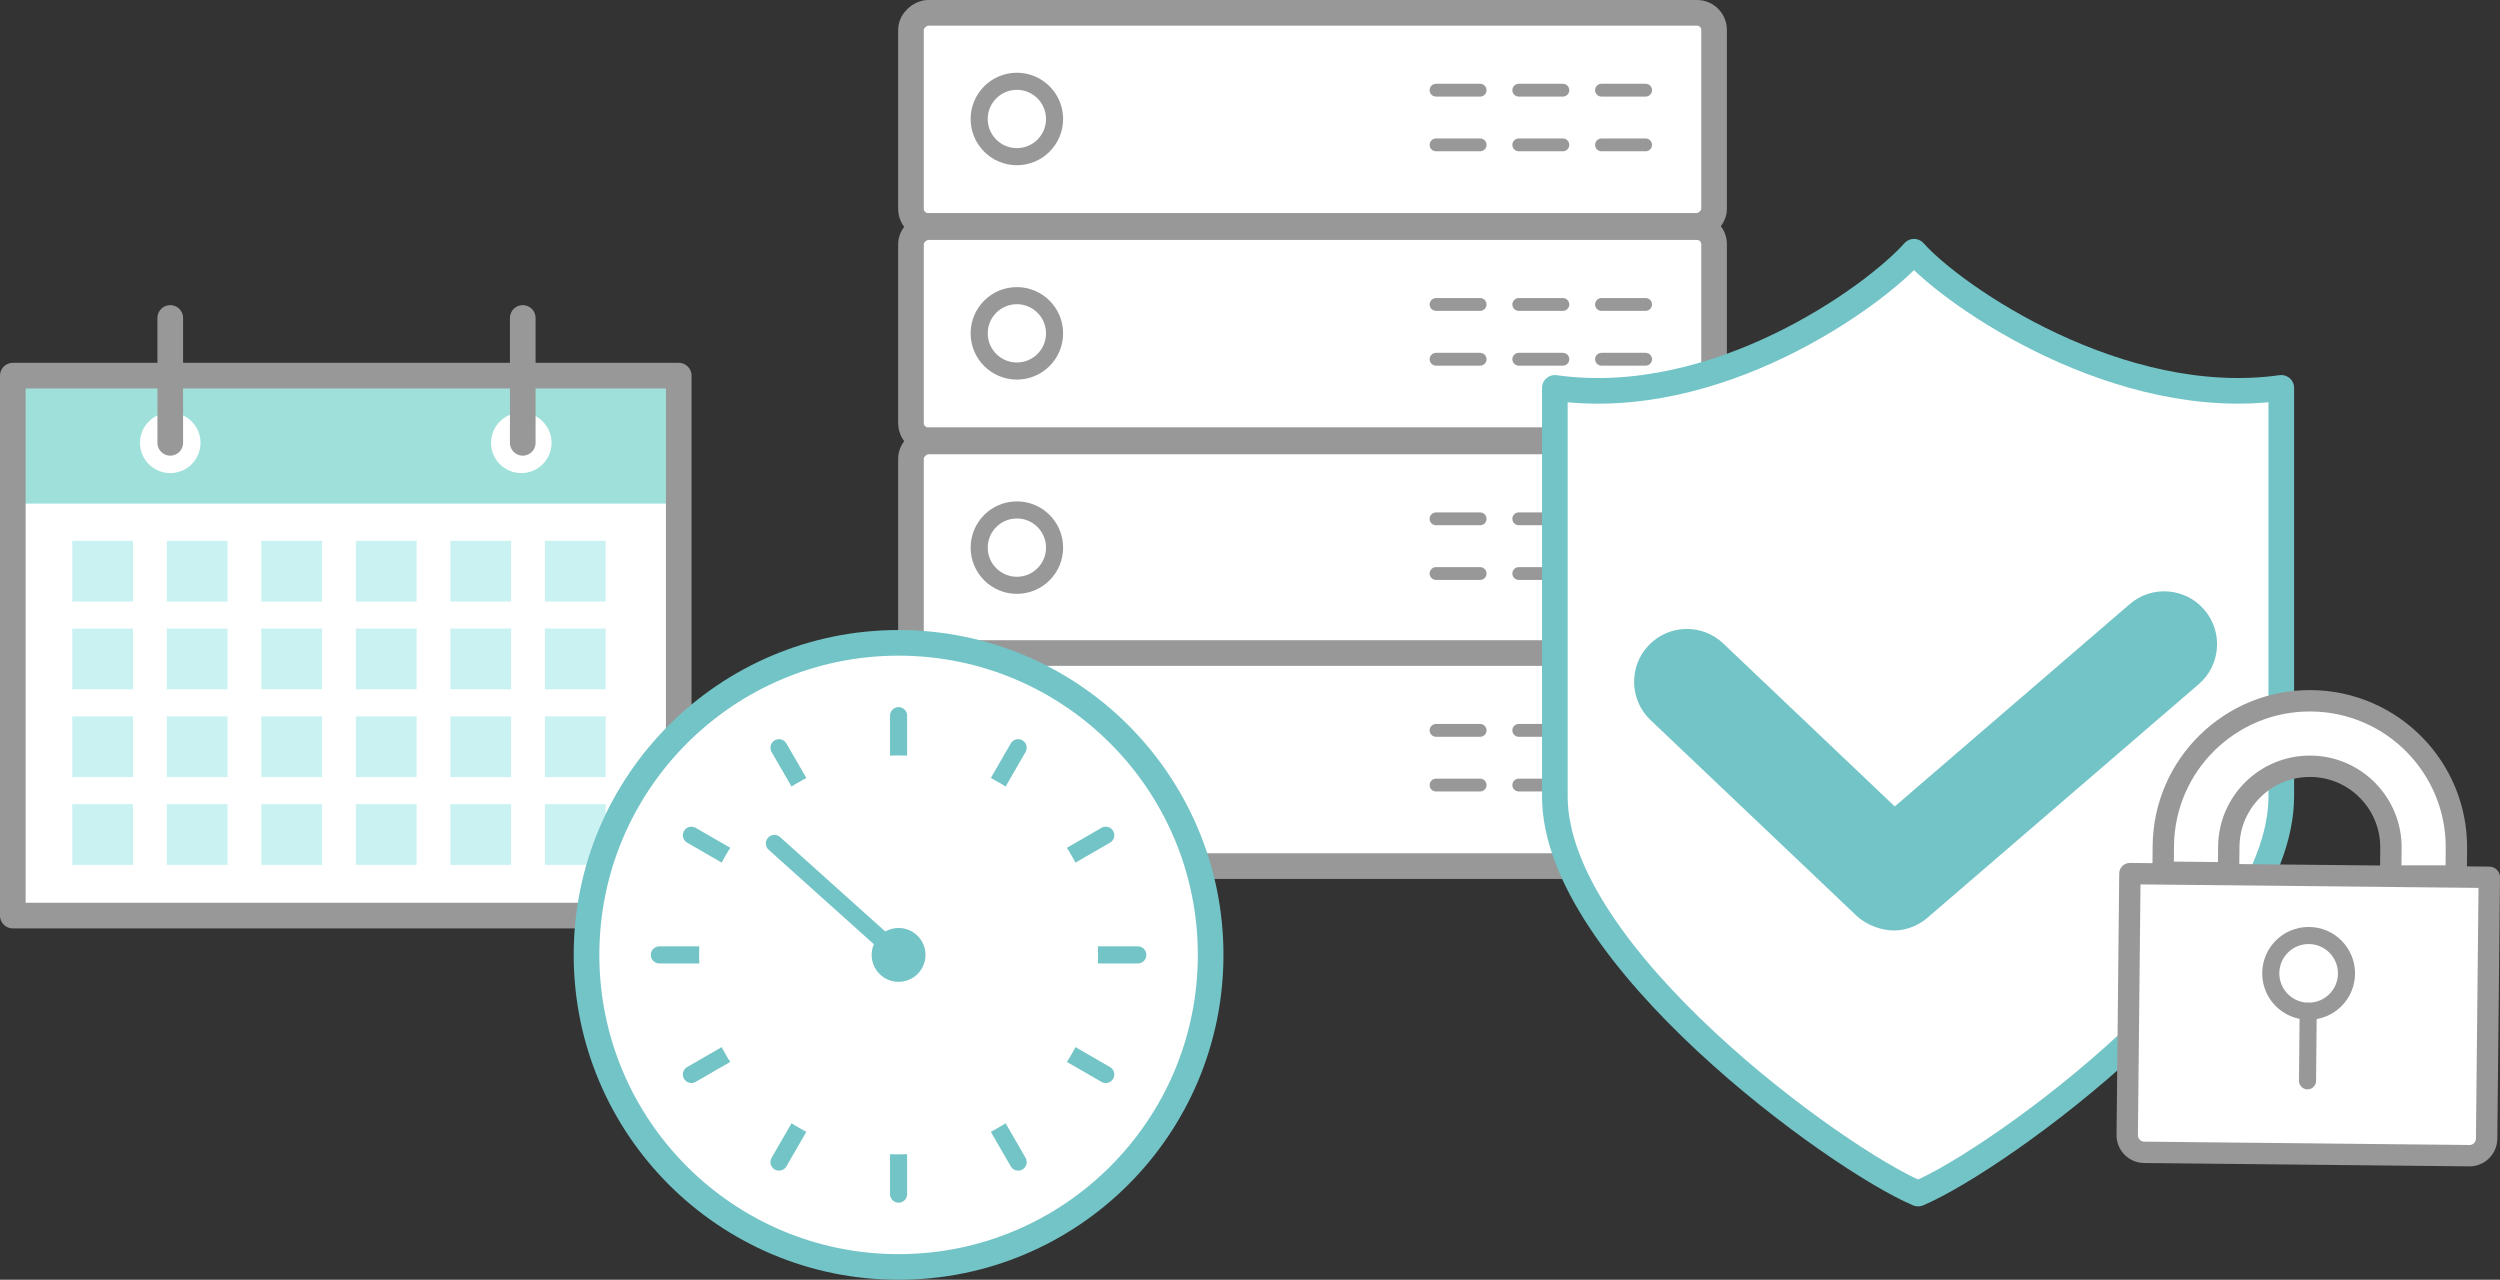 <?xml version="1.0" encoding="UTF-8"?>
<svg id="Layer_2" data-name="Layer 2" xmlns="http://www.w3.org/2000/svg" viewBox="0 0 292.49 149.72" width="292.49" height="149.72">
  <rect x="0" y="0" width="292.49" height="149.72" fill="#333333" stroke="none"/>
  <defs>
    <style>
      .cls-1 {
        fill: #c5e8f4;
      }

      .cls-1, .cls-2, .cls-3, .cls-4, .cls-5, .cls-6, .cls-7, .cls-8, .cls-9 {
        stroke-linejoin: round;
      }

      .cls-1, .cls-2, .cls-3, .cls-4, .cls-7, .cls-8, .cls-9 {
        stroke-linecap: round;
      }

      .cls-1, .cls-2, .cls-5, .cls-9 {
        stroke-width: 2px;
      }

      .cls-1, .cls-8 {
        stroke: #73c4c7;
      }

      .cls-10 {
        fill: #cbf2f3;
      }

      .cls-10, .cls-11, .cls-12, .cls-13 {
        stroke-width: 0px;
      }

      .cls-2, .cls-3, .cls-4, .cls-5, .cls-6, .cls-7, .cls-9 {
        stroke: #989898;
      }

      .cls-2, .cls-4, .cls-5, .cls-6, .cls-13, .cls-8 {
        fill: #fff;
      }

      .cls-3 {
        stroke-width: 1.5px;
      }

      .cls-3, .cls-7, .cls-9 {
        fill: none;
      }

      .cls-4, .cls-7, .cls-8 {
        stroke-width: 3px;
      }

      .cls-11 {
        fill: #73c4c7;
      }

      .cls-6 {
        stroke-width: 2.5px;
      }

      .cls-12 {
        fill: #9fe1da;
      }
    </style>
  </defs>
  <g id="_レイヤー_4" data-name="レイヤー 4">
    <g>
      <g>
        <g>
          <g>
            <rect class="cls-13" x="1.5" y="43.95" width="77.91" height="62.51" rx="2" ry="2"/>
            <rect class="cls-12" x="1.5" y="43.95" width="77.91" height="14.97"/>
            <rect class="cls-7" x="1.5" y="43.95" width="77.91" height="63.17"/>
          </g>
          <g>
            <circle class="cls-13" cx="19.92" cy="51.81" r="3.54"/>
            <circle class="cls-13" cx="60.99" cy="51.81" r="3.54"/>
          </g>
        </g>
        <g>
          <rect class="cls-10" x="8.45" y="63.27" width="7.11" height="7.11"/>
          <rect class="cls-10" x="19.51" y="63.27" width="7.11" height="7.11"/>
          <rect class="cls-10" x="30.57" y="63.27" width="7.11" height="7.11"/>
          <rect class="cls-10" x="41.63" y="63.27" width="7.11" height="7.11"/>
          <rect class="cls-10" x="52.69" y="63.27" width="7.11" height="7.11"/>
          <rect class="cls-10" x="63.75" y="63.27" width="7.11" height="7.11"/>
        </g>
        <g>
          <rect class="cls-10" x="8.45" y="73.54" width="7.11" height="7.11"/>
          <rect class="cls-10" x="19.51" y="73.54" width="7.11" height="7.11"/>
          <rect class="cls-10" x="30.57" y="73.54" width="7.11" height="7.11"/>
          <rect class="cls-10" x="41.63" y="73.54" width="7.11" height="7.11"/>
          <rect class="cls-10" x="52.69" y="73.54" width="7.11" height="7.11"/>
          <rect class="cls-10" x="63.75" y="73.54" width="7.11" height="7.11"/>
        </g>
        <g>
          <rect class="cls-10" x="8.45" y="83.81" width="7.11" height="7.11"/>
          <rect class="cls-10" x="19.51" y="83.81" width="7.11" height="7.11"/>
          <rect class="cls-10" x="30.57" y="83.81" width="7.11" height="7.11"/>
          <rect class="cls-10" x="41.63" y="83.81" width="7.11" height="7.11"/>
          <rect class="cls-10" x="52.69" y="83.81" width="7.11" height="7.11"/>
          <rect class="cls-10" x="63.75" y="83.81" width="7.11" height="7.11"/>
        </g>
        <g>
          <rect class="cls-10" x="8.45" y="94.08" width="7.11" height="7.11"/>
          <rect class="cls-10" x="19.51" y="94.08" width="7.11" height="7.11"/>
          <rect class="cls-10" x="30.57" y="94.08" width="7.11" height="7.11"/>
          <rect class="cls-10" x="41.63" y="94.08" width="7.11" height="7.11"/>
          <rect class="cls-10" x="52.69" y="94.08" width="7.11" height="7.11"/>
          <rect class="cls-10" x="63.75" y="94.08" width="7.11" height="7.11"/>
        </g>
        <line class="cls-7" x1="19.92" y1="51.81" x2="19.92" y2="37.2"/>
      </g>
      <line class="cls-7" x1="61.16" y1="51.81" x2="61.16" y2="37.2"/>
    </g>
  </g>
  <g id="_レイヤー_1" data-name="レイヤー 1">
    <g>
      <g>
        <rect class="cls-4" x="141.09" y="-33.02" width="24.93" height="93.96" rx="2" ry="2" transform="translate(167.52 -139.59) rotate(90)"/>
        <line class="cls-3" x1="192.53" y1="10.55" x2="187.37" y2="10.55"/>
        <line class="cls-3" x1="192.53" y1="16.95" x2="187.37" y2="16.95"/>
        <line class="cls-3" x1="182.85" y1="10.55" x2="177.69" y2="10.55"/>
        <line class="cls-3" x1="182.85" y1="16.95" x2="177.69" y2="16.95"/>
        <line class="cls-3" x1="173.17" y1="10.55" x2="168.01" y2="10.55"/>
        <line class="cls-3" x1="173.17" y1="16.95" x2="168.01" y2="16.95"/>
        <circle class="cls-9" cx="118.97" cy="13.92" r="4.41"/>
      </g>
      <g>
        <rect class="cls-4" x="141.09" y="-7.94" width="24.93" height="93.96" rx="2" ry="2" transform="translate(192.6 -114.52) rotate(90)"/>
        <line class="cls-3" x1="192.53" y1="35.62" x2="187.37" y2="35.62"/>
        <line class="cls-3" x1="192.53" y1="42.03" x2="187.37" y2="42.03"/>
        <line class="cls-3" x1="182.85" y1="35.62" x2="177.69" y2="35.62"/>
        <line class="cls-3" x1="182.85" y1="42.03" x2="177.69" y2="42.03"/>
        <line class="cls-3" x1="173.17" y1="35.62" x2="168.01" y2="35.62"/>
        <line class="cls-3" x1="173.17" y1="42.03" x2="168.01" y2="42.03"/>
        <circle class="cls-9" cx="118.97" cy="39" r="4.41"/>
      </g>
      <g>
        <rect class="cls-4" x="141.09" y="17.13" width="24.93" height="93.96" rx="2" ry="2" transform="translate(217.67 -89.44) rotate(90)"/>
        <line class="cls-3" x1="192.53" y1="60.7" x2="187.37" y2="60.7"/>
        <line class="cls-3" x1="192.53" y1="67.1" x2="187.37" y2="67.1"/>
        <line class="cls-3" x1="182.85" y1="60.7" x2="177.69" y2="60.7"/>
        <line class="cls-3" x1="182.85" y1="67.1" x2="177.69" y2="67.1"/>
        <line class="cls-3" x1="173.17" y1="60.7" x2="168.01" y2="60.7"/>
        <line class="cls-3" x1="173.17" y1="67.1" x2="168.01" y2="67.1"/>
        <circle class="cls-9" cx="118.97" cy="64.07" r="4.41"/>
      </g>
      <g>
        <rect class="cls-4" x="141.09" y="41.88" width="24.93" height="93.96" rx="2" ry="2" transform="translate(242.42 -64.69) rotate(90)"/>
        <line class="cls-3" x1="192.53" y1="85.45" x2="187.37" y2="85.45"/>
        <line class="cls-3" x1="192.53" y1="91.85" x2="187.37" y2="91.85"/>
        <line class="cls-3" x1="182.85" y1="85.45" x2="177.69" y2="85.45"/>
        <line class="cls-3" x1="182.85" y1="91.85" x2="177.69" y2="91.85"/>
        <line class="cls-3" x1="173.17" y1="85.45" x2="168.01" y2="85.45"/>
        <line class="cls-3" x1="173.17" y1="91.85" x2="168.01" y2="91.85"/>
        <circle class="cls-9" cx="118.97" cy="88.82" r="4.41"/>
      </g>
    </g>
    <g>
      <circle class="cls-8" cx="105.13" cy="111.72" r="36.51"/>
      <line class="cls-1" x1="105.13" y1="83.73" x2="105.13" y2="139.71"/>
      <line class="cls-1" x1="91.14" y1="87.48" x2="119.12" y2="135.96"/>
      <line class="cls-1" x1="80.89" y1="97.72" x2="129.37" y2="125.71"/>
      <line class="cls-1" x1="77.14" y1="111.72" x2="133.12" y2="111.72"/>
      <line class="cls-1" x1="80.89" y1="125.71" x2="129.37" y2="97.72"/>
      <line class="cls-1" x1="91.14" y1="135.96" x2="119.12" y2="87.48"/>
      <circle class="cls-13" cx="105.13" cy="111.72" r="23.34"/>
      <circle class="cls-11" cx="105.13" cy="111.72" r="3.15"/>
      <line class="cls-1" x1="105.13" y1="111.72" x2="90.6" y2="98.68"/>
    </g>
    <g>
      <path class="cls-8" d="m223.93,29.45c-4.72,5.31-23.14,18.59-42.02,15.93v47.79c0,18.59,33.05,42.49,42.5,46.47,9.44-3.98,42.49-27.88,42.49-46.47v-47.79c-18.89,2.65-38.24-10.62-42.97-15.93Z"/>
      <path class="cls-11" d="m221.49,108.86c-1.23,0-3.07-.57-4.26-1.7l-24.12-22.91c-2.48-2.35-2.58-6.27-.23-8.74,2.35-2.48,6.27-2.58,8.74-.22l20.06,19.06,27.49-23.67c2.58-2.23,6.49-1.94,8.72.65,2.23,2.59,1.94,6.49-.65,8.72l-31.73,27.32c-1.16,1-2.6,1.5-4.03,1.5Z"/>
    </g>
    <g>
      <path class="cls-6" d="m249.02,102.43h42.05v30.59c0,1.1-.9,2-2,2h-38.05c-1.1,0-2-.9-2-2v-30.59h0Z" transform="translate(1.24 -2.78) rotate(.59)"/>
      <circle class="cls-5" cx="270.1" cy="113.88" r="4.43"/>
      <path class="cls-6" d="m287.36,102.48l.03-3.17c.1-9.47-7.5-17.23-16.97-17.32-9.47-.1-17.23,7.5-17.32,16.97l-.03,3.08,7.66.08.03-3.08c.05-5.24,4.35-9.44,9.58-9.39,5.24.05,9.44,4.35,9.39,9.58l-.03,3.26h7.66Z"/>
      <line class="cls-2" x1="270.05" y1="118.31" x2="269.97" y2="126.45"/>
    </g>
  </g>
</svg>